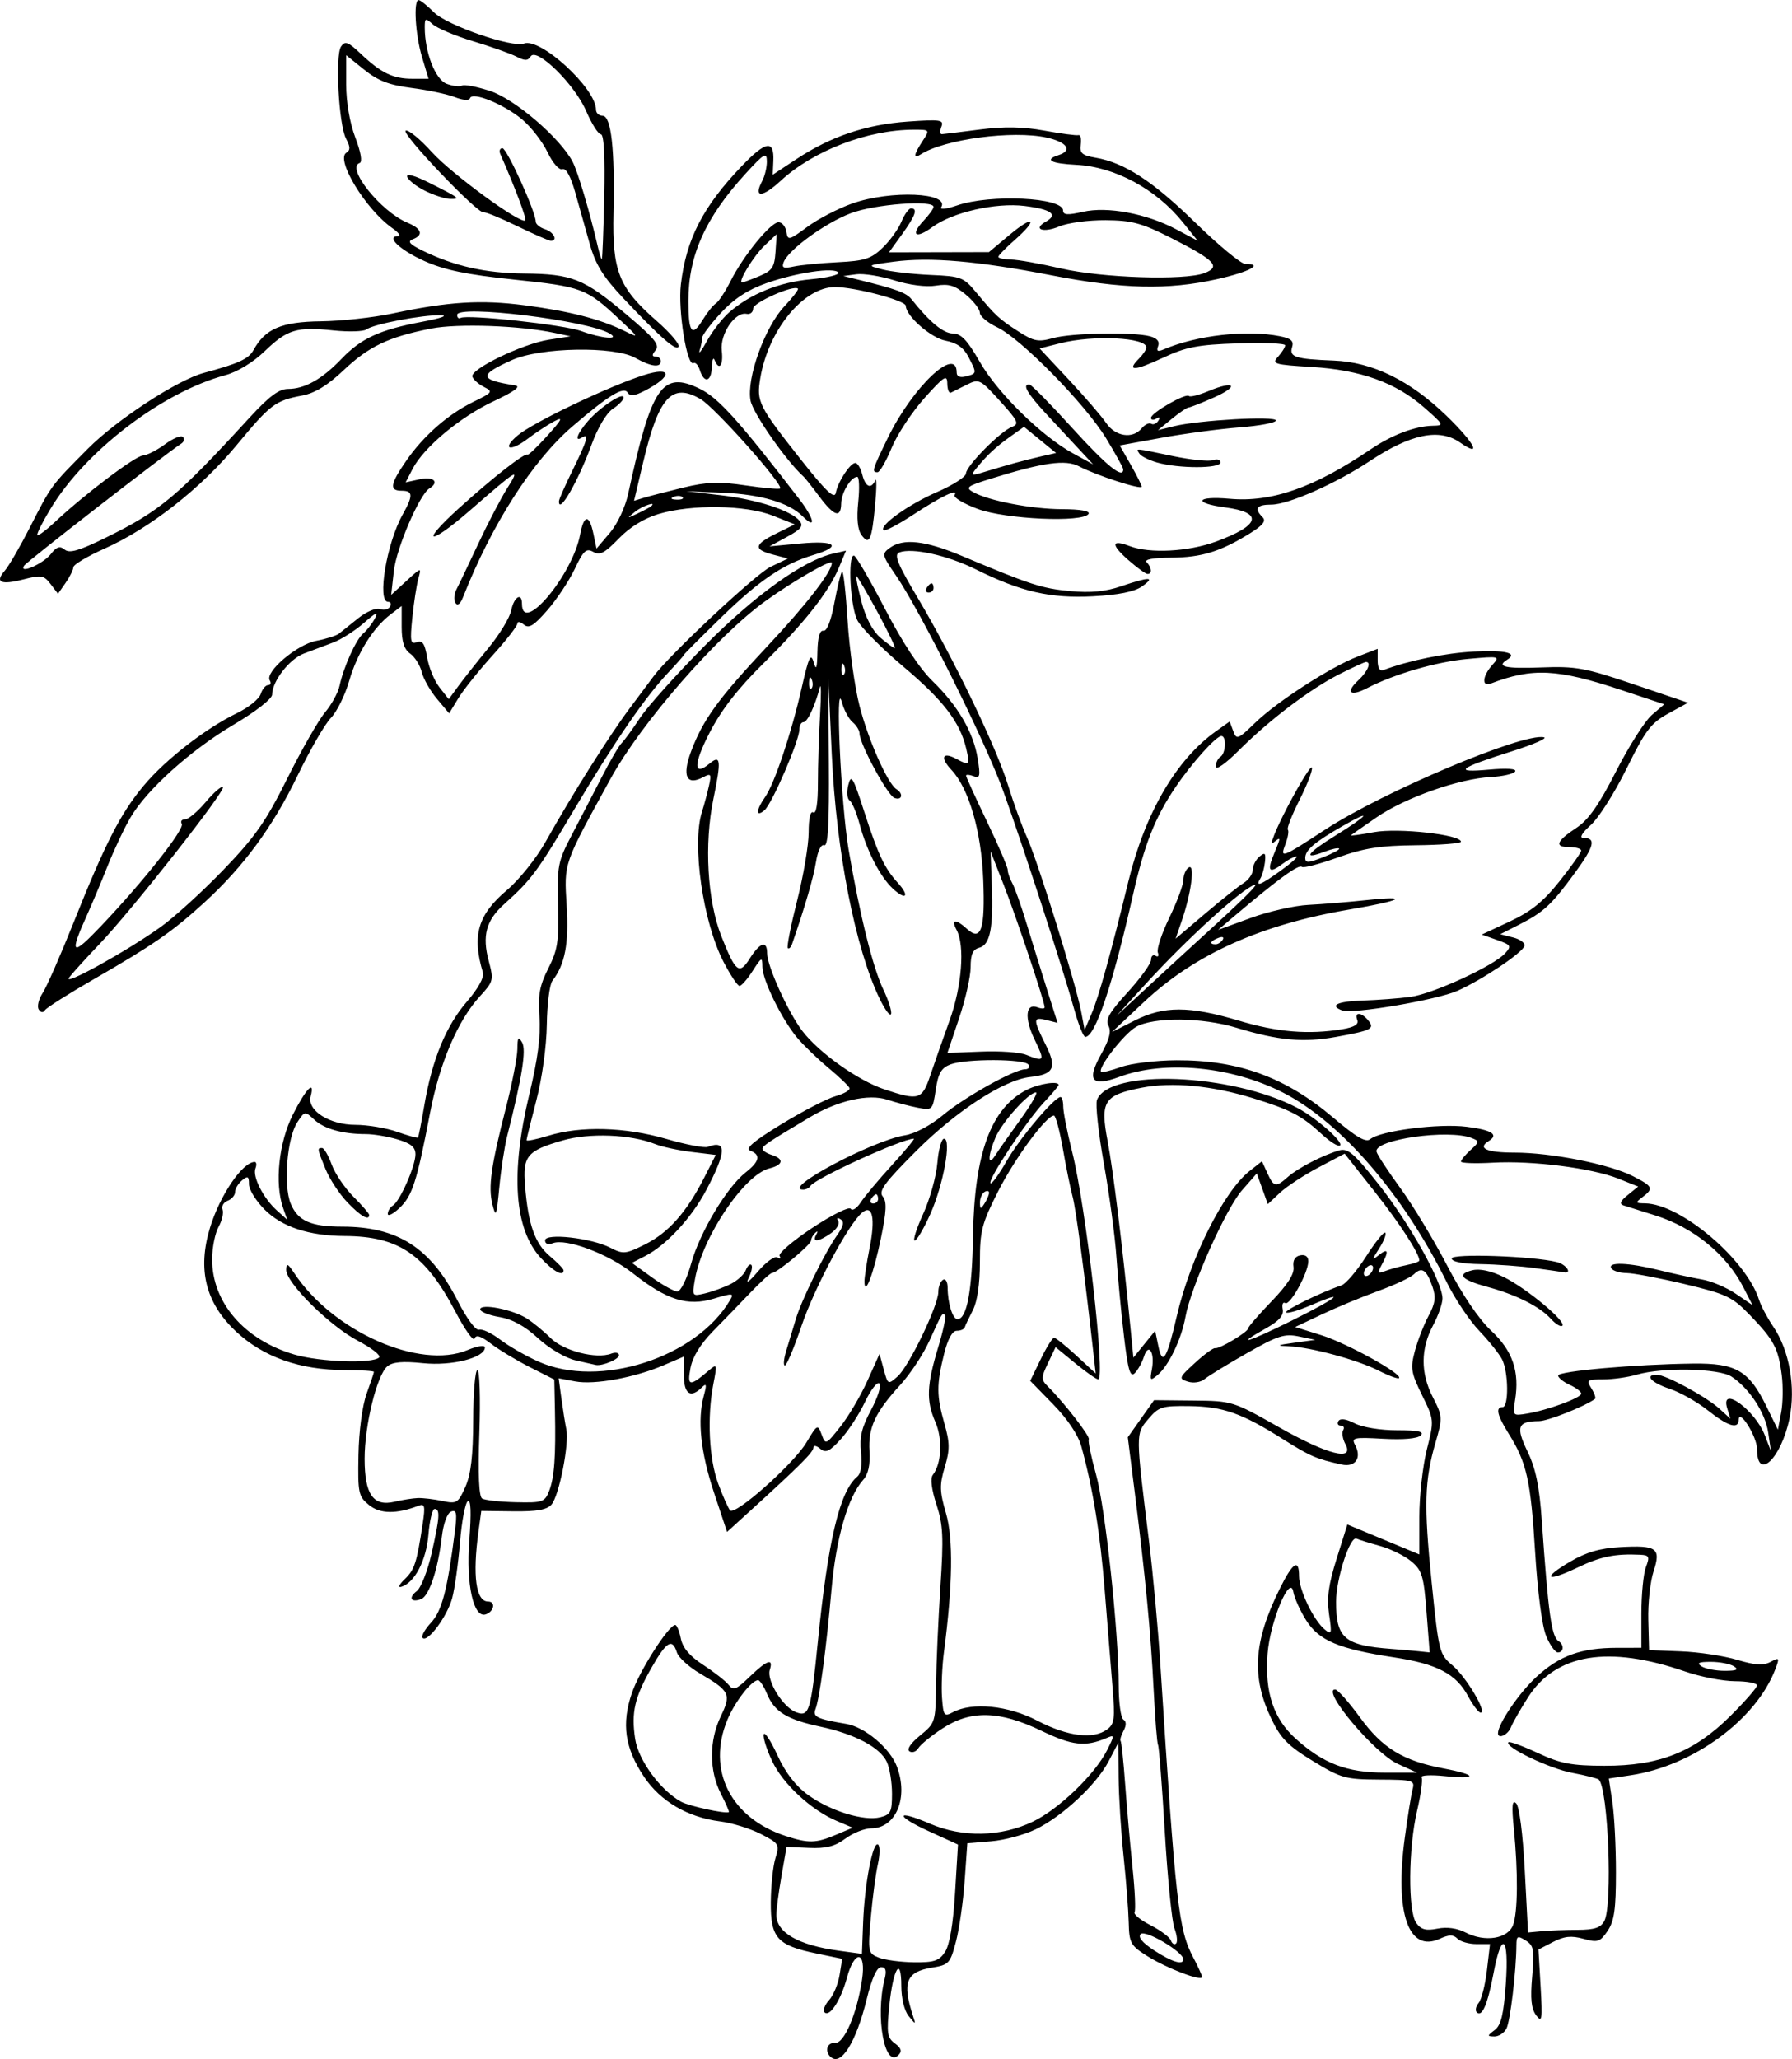 <?xml version="1.0" encoding="UTF-8"?>
<svg width="109.32mm" height="125.55mm" version="1.1" viewBox="0 0 387.37 444.85" xmlns="http://www.w3.org/2000/svg">
<g transform="translate(-156.47 -180.31)">
<path d="m335.96 624.65c-1.282-1.282-0.652-3.11 1.026-2.972 1.966 0.161 4.728-6.312 5.83-13.664 0.937-6.246-1.595-6.594-3.256-0.447-1.305 4.832-3.743 8.607-4.846 7.505-0.408-0.408 0.024-1.589 0.961-2.624 0.937-1.035 1.961-3.47 2.276-5.411l0.573-3.529-5.584-1.159c-8.501-1.765-9.906-3.347-9.851-11.091 0.025-3.542 0.479-7.828 1.008-9.524 0.919-2.948 0.779-3.179-3.171-5.206-2.273-1.167-6.214-2.385-8.757-2.708-7.049-0.893-12.932-4.338-16.482-9.648-4.152-6.213-4.907-11.428-2.619-18.103 1.641-4.79 7.848-14.539 9.35-14.688 0.344-0.034 0.892 1.272 1.218 2.903 0.41 2.051 1.912 3.822 4.875 5.749 2.355 1.532 4.813 3.46 5.462 4.285 1.016 1.292 1.648 1.05 4.548-1.749 3.76-3.628 5.183-4.118 4.351-1.497-0.736 2.319 2.848 8.097 5.678 9.154 2.835 1.059 3.197-0.108 4.707-15.177 2.2-21.953 4.734-32.574 8.521-35.717 0.806-0.669 1.1-2.586 0.81-5.282-0.351-3.256 0.151-5.361 2.176-9.13 1.447-2.694 2.26-5.271 1.805-5.726-0.455-0.455-1.857 1.345-3.118 3.999-1.26 2.654-3.625 6.286-5.256 8.072-2.429 2.66-3.23 3.026-4.433 2.028-0.827-0.686-1.468-0.783-1.468-0.222 0 0.965-2.938 3.904-13.58 13.584l-5.08 4.621-2.818-8.482c-2.902-8.732-3.635-15.728-2.2-20.975 0.662-2.421 0.575-2.759-0.45-1.75-2.446 2.406-3.871 1.407-3.871-2.715v-3.965l-4.34 1.86c-6.279 2.691-14.977 4.287-19.126 3.509l-3.595-0.674 0.594 4.367c0.326 2.402 0.807 5.411 1.067 6.687 0.643 3.15-1.565 14.314-3.208 16.224-0.975 1.133-3.171 1.522-8.253 1.46l-6.924-0.084-0.607 4.429c-1.321 9.634-0.562 15.15 2.083 15.15 1.693 0 1.288 2.174-0.517 2.776-2.646 0.882-4.271-6.43-3.551-15.976 0.456-6.041 0.348-8.899-0.321-8.486-0.555 0.343-1.316 4.35-1.692 8.905-0.376 4.555-1.132 9.962-1.681 12.016-1.057 3.956-5.32 9.704-6.399 8.627-0.352-0.351 0.461-1.827 1.807-3.28 2.376-2.564 3.561-7.1 5.18-19.823 0.491-3.858 0.337-4.64-0.824-4.194-0.841 0.323-1.666 2.563-2.008 5.453-0.837 7.068-2.738 12.789-4.47 13.454-2.203 0.845-2.825-0.296-0.945-1.732 0.893-0.682 2.323-4.305 3.177-8.052 1.778-7.798 1.91-9.688 0.677-9.688-0.482 0-1.083 2.494-1.336 5.542-0.461 5.563-2.968 10.393-5.849 11.271-0.811 0.247-0.496-0.47 0.722-1.643 2.137-2.059 2.598-3.487 3.899-12.07 0.563-3.718 0.427-4.309-0.875-3.809-4.814 1.847-8.348 1.802-10.733-0.137-2.294-1.865-2.441-2.562-2.287-10.823 0.096-5.146 0.826-10.656 1.75-13.206 0.872-2.407 1.586-4.544 1.586-4.75s-2.812-0.379-6.25-0.385c-9.768-0.017-17.686-2.823-23.585-8.359-6.542-6.139-8.347-13.357-5.598-22.391 2.129-6.996 6.995-14.167 9.652-14.224 0.395-8e-3 0.475 0.619 0.178 1.394-0.683 1.78 1.713 6.482 4.634 9.093l2.235 1.998-0.883-2.5c-1.881-5.326-0.953-14.195 2.118-20.25 2.853-5.624 4.795-7.598 3.824-3.886-0.795 3.041 4.089 6.136 9.684 6.136 2.607 0 6.666 0.68 9.021 1.511 2.355 0.831 4.38 1.393 4.501 1.25 0.121-0.143 0.745-3.333 1.387-7.087 1.677-9.808 4.679-17.087 9.204-22.314 2.365-2.732 3.75-5.224 3.453-6.211-2.424-8.057-1.121-12.528 5.211-17.881 2.593-2.192 6.329-6.861 8.303-10.376 5.748-10.237 13.761-22.95 18.21-28.891 2.265-3.025 4.588-6.135 5.16-6.911 3.442-4.665 22.117-22.136 25.271-23.642l3.771-1.8-3.25-0.852c-4.269-1.119-4.1-2.165 0.738-4.559l3.988-1.973-4.738-1.881c-5.821-2.311-17.595-2.483-24.678-0.361-3.183 0.954-6.261 2.85-8.655 5.333-2.996 3.107-4.06 3.66-5.496 2.856-1.51-0.845-2.116-0.289-3.975 3.647-1.206 2.554-3.871 6.572-5.92 8.928-2.975 3.42-4.008 4.051-5.12 3.128-0.766-0.636-1.393-0.728-1.393-0.204s-2.418 3.624-5.373 6.889c-2.955 3.265-6.271 7.415-7.369 9.22l-1.996 3.283-2.631-3.127c-1.447-1.72-2.929-4.33-3.292-5.8-0.364-1.47-1.489-3.261-2.5-3.98-1.317-0.936-1.838-2.579-1.838-5.797v-4.49l-2.354 1.776c-3.805 2.87-7.266 8.416-8.998 14.415-0.888 3.078-2.669 6.678-3.958 8s-4.515 6.903-7.171 12.403c-5.344 11.069-11.694 19.717-20.156 27.451-6.874 6.283-11.057 9.185-23.864 16.561-5.5 3.167-10.281 6.196-10.624 6.73-0.386 0.6-0.897 0.531-1.336-0.179-0.391-0.633-6e-3 -2.227 0.856-3.542 0.862-1.315 3.862-8.144 6.667-15.175 6.859-17.194 10.165-23.645 15.196-29.653 4.738-5.659 13.387-12.374 20.164-15.654 2.468-1.194 4.763-3.042 5.1-4.105s1.06-1.933 1.605-1.933c0.545 0 0.706-0.461 0.358-1.025-1.119-1.81 5.877-7.764 10.039-8.545 2.134-0.4 4.352-1.104 4.929-1.564s2.466-1.97 4.2-3.357c1.734-1.387 3.825-2.263 4.649-1.947 0.823 0.316 1.794 0.094 2.157-0.494 0.363-0.587 0.184-1.068-0.399-1.068-2.412 0-0.319-12.627 3.112-18.78 2.337-4.192 2.304-5.22-0.171-5.22-2.722 0-2.518-1.386 0.941-6.415 3.752-5.453 9.103-10.147 14.628-12.831 4.086-1.985 4.219-2.176 2.218-3.183-1.171-0.589-2.299-1.587-2.507-2.219-0.527-1.601 10.847-7.093 16.523-7.979l4.697-0.733-3.411-0.727c-7.527-1.604-20.969-2.082-26.716-0.95-9.193 1.811-13.478 3.846-18.902 8.975-3.484 3.295-6.243 4.983-8.982 5.497-5.835 1.095-6.857 1.869-14.231 10.782-7.699 9.306-18.705 17.915-28.485 22.282-3.696 1.65-6.731 3.462-6.746 4.027-0.015 0.565-0.768 2.086-1.675 3.38l-1.648 2.352-1.602-2.097c-1.452-1.901-2.005-1.994-5.888-0.999-4.899 1.255-6.217 0.626-3.996-1.907 0.847-0.966 3.264-5.131 5.373-9.256 4.756-9.305 4.508-8.966 12.563-17.075 6.228-6.269 19.361-14.852 25.068-16.384 7.506-2.014 9.697-3.018 10.738-4.918 2.524-4.609 6.049-6.117 14.54-6.22 4.4-0.053 11.375-0.813 15.5-1.689 12.136-2.577 19.16-3.013 28.607-1.773 9.69 1.271 16.267 2.961 21.515 5.528 3.295 1.612 3.268 1.55-1.09-2.528-7.136-6.676-8.014-7.008-22.651-8.542-10.388-1.089-15.121-2.067-19.485-4.026-5.318-2.387-8.454-5.373-5.642-5.373 0.655 0 0.082-0.777-1.275-1.727-5.72-4.006-12.325-14.823-9.949-16.291 0.898-0.555 0.887-1.268-0.047-3.014-1.592-2.974-2.408-18.011-1.083-19.956 0.854-1.254 1.533-0.997 4.307 1.63 4.341 4.111 6.933 5.358 11.13 5.358h3.468l-1.402-4.659c-1.454-4.83-1.901-12.341-0.735-12.341 0.367 0 1.864 1.197 3.328 2.661 2.788 2.788 16.934 7.688 19.43 6.73 3.551-1.363 15.576 9.666 15.576 14.285 0 0.728 0.643 1.324 1.428 1.324 1.861 0 2.668 7.209 2.351 21-0.288 12.556 1.151 16.16 9.303 23.291 2.833 2.479 4.987 4.971 4.785 5.538-0.418 1.175-3.888-1.848-11.984-10.44-4.343-4.609-5.983-7.258-7.23-11.681-0.887-3.146-2.305-8.175-3.15-11.176-0.978-3.473-1.985-5.29-2.77-4.998-0.701 0.261-2.085-1.323-3.209-3.671-1.087-2.271-3.563-5.462-5.502-7.09-3.889-3.265-10.76-6.061-11.254-4.58-0.181 0.544-1.549 0.447-3.289-0.232-1.639-0.64-5.838-1.53-9.333-1.978-4.875-0.625-7.261-1.544-10.25-3.946l-3.896-3.131 5e-4 6.297c3.1e-4 3.841 0.768 8.316 1.968 11.474 1.215 3.196 1.573 5.309 0.937 5.521-3.021 1.007 4.607 10.529 10.336 12.902 3.107 1.287 3.544 2.661 1.139 3.584-1.218 0.467-0.66 1.088 2.25 2.504 6.788 3.303 13.511 4.81 21.801 4.888 10.411 0.098 12.935 1.103 22.066 8.786 6.075 5.112 7.335 6.635 6.41 7.75-0.837 1.009-0.845 1.387-0.029 1.387 0.617 0 1.122 0.45 1.122 1 0 1.477-2.108 1.208-5.5-0.701-4.572-2.573-20.468-2.298-26.64 0.461-7.273 3.252-7.156 4.252 0.64 5.476 1.372 0.216-0.097 1.3-4.68 3.454-7.213 3.39-15.069 9.956-17.472 14.604l-1.499 2.898 3.075-0.675c2.983-0.655 4.289 0.615 2.053 1.997-2.144 1.325-7.117 12.879-7.67 17.821l-0.578 5.165 3.278-3c3.269-2.992 3.276-2.993 2.588-0.5-0.379 1.375-0.963 5.162-1.297 8.416-0.526 5.123-0.396 5.835 0.969 5.311 1.214-0.466 1.728 0.293 2.237 3.304 0.363 2.15 1.562 5.056 2.665 6.457l2.004 2.548 2.163-2.946c1.19-1.62 4.101-5.302 6.47-8.181s4.563-6.512 4.875-8.073c0.584-2.92 2.317-3.965 2.317-1.397 0 6.802 10.929-6.215 12.572-14.974 0.816-4.35 1.974-4.438 2.86-0.217l0.682 3.25 2.874-3.38c1.651-1.942 3.346-5.558 3.983-8.5 5.026-23.207 7.328-26.589 15.429-22.668 4.041 1.956 8.361 6.741 21.532 23.844 3.28 4.26 3.766 6.759 0.721 3.715-2.916-2.916-9.051-4.729-17.136-5.066l-8.018-0.334 7.363 0.851c7.914 0.915 15.272 3.29 17.13 5.529 0.922 1.111 0.392 1.799-2.671 3.462l-3.822 2.075 6.75-0.631c7.563-0.707 9.052 0.596 2.817 2.464-6.577 1.97-11.709 5.443-20.075 13.585-4.395 4.277-7.992 7.889-7.992 8.025 0 0.137-1.507 1.846-3.348 3.798-5.082 5.389-11.636 14.928-20.467 29.788-7.972 13.415-9.094 14.929-15.039 20.28-3.906 3.515-4.792 6.802-3.319 12.309 1.09 4.076 1.006 4.41-1.89 7.559-4.804 5.223-8.742 14.436-10.826 25.331-2.822 14.75-3.819 17.839-6.601 20.453-1.381 1.298-2.511 1.857-2.511 1.244s0.497-1.422 1.104-1.798c1.518-0.938 4.847-8.47 4.874-11.027 0.017-1.569-0.943-2.381-3.844-3.25-2.126-0.637-5.22-1.158-6.875-1.158-5.009 0-9.01-1.119-11.16-3.122-2.01-1.873-2.062-1.865-3.661 0.575-2.227 3.399-3.053 13.648-1.418 17.596 1.533 3.7 4.337 4.951 11.102 4.951 12.057 0 19.134 4.55 25.018 16.087 1.921 3.767 3.882 6.411 4.58 6.176 0.671-0.226 2.721 0.734 4.555 2.133 1.834 1.399 5.56 3.54 8.28 4.757 13.176 5.899 34.15-0.833 41.441-13.3 0.881-1.506 0.581-1.531-3.522-0.296-5.696 1.714-10.169 0.311-17.512-5.494-5.298-4.188-14.405-7.599-17.31-6.484-0.99 0.38-1.652 0.136-1.652-0.611 0-1.655 10.033-0.521 14.13 1.598 2.754 1.424 3.27 1.373 7.507-0.743 5.04-2.517 8.977-6.961 12.756-14.399l2.503-4.925-5.198-0.633c-2.859-0.348-6.393-1.109-7.855-1.69-5.372-2.137-14.283-2.482-20.138-0.78-7.631 2.219-8.559 3.351-8.032 9.804 0.681 8.347 2.13 12.456 5.346 15.161 1.64 1.38 2.981 2.763 2.981 3.073 0 1.443-2.167 0.277-4.878-2.623-5.79-6.195-6.65-18.31-2.518-35.457 1.823-7.566 2.477-12.563 2.18-16.667-0.342-4.726 0.03-6.758 1.92-10.491 2.02-3.989 2.31-5.878 2.103-13.663-0.225-8.426-0.029-9.438 2.903-15.034 1.729-3.3 4.639-8.916 6.467-12.481 1.828-3.565 3.797-6.94 4.376-7.5 0.579-0.56 2.379-3.023 4-5.473 1.621-2.45 7.915-9.46 13.985-15.579 10.845-10.931 21.259-18.395 27.736-19.881l2.774-0.636-1.518 3.633c-2.229 5.336-7.415 11.912-16.381 20.772-5.537 5.471-9.06 10.016-11.613 14.978-3.498 6.8-3.489 9.533 0.023 6.619 2.415-2.004 2.555-0.71 0.826 7.641-2.015 9.733-1.311 21.979 1.703 29.626 3.099 7.862 3.875 8.469 6.177 4.832 2.216-3.501 3.736-3.94 3.736-1.081 0 2.729 4.539 12.736 7.595 16.741 3.614 4.738 12.086 10.749 17.834 12.654 7.397 2.451 8.064 2.241 9.865-3.117 0.878-2.612 2.737-7.9 4.131-11.75 2.663-7.356 3.357-16.172 1.541-19.566-1.28-2.392-0.242-2.495 2.268-0.224 3.03 2.742 3.91 0.03 3.478-10.71-0.419-10.426-3.095-19.652-6.864-23.664-2.515-2.677-1.964-4.005 1.002-2.417 2.901 1.552 3.022 1.432 2.187-2.169-1.329-5.729-4.971-10.481-13.606-17.752-4.637-3.905-9.105-8.404-9.93-9.999-1.525-2.95-2.118-14.006-0.75-13.99 0.412 5e-3 3.418 5.152 6.679 11.438 3.789 7.304 7.515 12.966 10.323 15.688 5.5 5.33 8.849 11.08 9.766 16.766 0.613 3.804 0.49 4.316-0.904 3.781-0.887-0.341-1.613-0.392-1.613-0.115 0 0.277 2.025 4.723 4.5 9.88 2.475 5.157 4.5 9.872 4.5 10.478s0.437 1.884 0.972 2.839 1.929 4.886 3.1 8.736 3.158 10.258 4.417 14.241l2.289 7.241-2.389-0.6c-2.936-0.737-2.956-0.237-0.204 5.273 2.512 5.03 1.842 6.449-3.316 7.013-5.695 0.623-15.971 7.295-24.714 16.045-6.78 6.786-8.124 8.618-7.167 9.771 0.91 1.096 0.819 3.156-0.399 9.045-1.587 7.676-3.495 12.707-3.558 9.386-0.017-0.871 0.477-4.109 1.097-7.197 1.308-6.515 0.667-9.624-1.599-7.744-2.935 2.436-10.264 16.123-13.09 24.448-1.601 4.717-3.224 8.576-3.605 8.576s-0.241-1.462 0.313-3.25 1.473-4.825 2.044-6.75c1.227-4.136 6.272-14.38 8.955-18.18 1.37-1.941 1.568-2.88 0.719-3.405-0.707-0.437-0.906-0.293-0.501 0.361 0.369 0.597-0.336 1.792-1.568 2.655-2.693 1.886-4.181 2.035-3.193 0.318 0.418-0.726 0.338-0.901-0.191-0.417-0.501 0.458-0.91 1.206-0.91 1.661 0 0.887-7.349 7.006-8.414 7.006-0.352 0-2.427 1.872-4.612 4.16-2.185 2.288-5.859 6.08-8.164 8.427-2.735 2.784-4.433 5.559-4.888 7.985-0.744 3.968-0.17 4.045 3.951 0.527 1.804-1.539 1.84-1.433 1 2.902-1.386 7.153-0.946 16.198 1.049 21.556 1.013 2.719 2.167 5.307 2.565 5.75 1.092 1.215 13.722-10.007 16.494-14.656 2.351-3.942 2.455-3.997 3.291-1.736 0.848 2.293 0.92 2.263 4.064-1.706 1.76-2.223 4.382-6.666 5.827-9.874l2.626-5.833 0.911 3.355c0.901 3.317 0.934 3.334 3.009 1.5 2.455-2.17 8.79-15.309 8.79-18.23 0-1.104 0.45-2.285 1-2.625 0.555-0.343 1.006 0.409 1.014 1.691 0.02 3.393 1.088 6.809 2.128 6.809 2.026 0 3.173-6.158 3.357-18.028 0.274-17.705 3.862-27.521 11.504-31.473 2.648-1.369 6.998-2.056 6.998-1.105 0 0.217-1.423 1.904-3.162 3.75-3.764 3.995-12.23 16.798-11.554 17.473 0.261 0.261 1.836-1.909 3.5-4.822 2.8-4.9 10.304-13.796 11.638-13.796 0.318 0 0.578 0.938 0.578 2.083 0 1.146 0.868 5.533 1.929 9.75 2.992 11.888 7.263 49.167 5.633 49.167-0.399 0-2.635-1.565-4.969-3.478l-4.244-3.478-1.641 3.44c-1.521 3.19-1.521 3.56 4e-3 5.084 3.558 3.558 9.171 10.81 8.814 11.388-0.208 0.336 0.496 3.745 1.563 7.577 2.019 7.248 4.899 34.048 4.906 45.657 2e-3 3.68 0.455 6.97 1.007 7.311 0.654 0.405 0.667 1.248 0.035 2.428-0.532 0.994-0.817 1.98-0.633 2.189 0.184 0.21 0.628 4.431 0.986 9.382s1.072 13.013 1.586 17.917c0.514 4.904 0.714 9.275 0.444 9.712-0.27 0.437 1.283 1.7 3.452 2.806 2.169 1.106 4.148 2.586 4.398 3.288 0.25 0.702 0.755 1.002 1.12 0.665 0.366-0.336 0.211-1.804-0.343-3.262-0.554-1.458-1.494-10.832-2.087-20.83s-1.252-18.459-1.464-18.801-0.642-5.768-0.958-12.058c-0.613-12.209-1.787-24.428-4.127-42.927l-1.453-11.49 5.675-8.02 8.488 0.083c8.415 0.082 8.574 0.131 18.497 5.75 10.532 5.963 16.409 7.455 14.371 3.647-0.595-1.111-0.809-2.461-0.476-3 0.333-0.539 0.102-0.979-0.513-0.979s-0.841-0.448-0.502-0.996c0.388-0.628 1.684-0.444 3.509 0.5 1.663 0.86 5.551 1.496 9.143 1.496 4.605 0 5.955 0.294 5.132 1.117-0.693 0.693-3.775 0.967-8.116 0.722-6.351-0.359-6.914-0.237-6.086 1.31 1.517 2.834 0.078 4.917-2.934 4.25-5.478-1.213-6.799-1.786-12.715-5.52-8.818-5.566-12.901-7.005-20.15-7.102-5.951-0.08-6.651 0.142-8.905 2.818-2.737 3.25-2.74 2.886 0.17 26.404 0.85 6.875 1.95 18.8 2.442 26.5 3.345 52.253 3.926 57.405 7.159 63.485 1.019 1.917 1.853 3.777 1.853 4.133 0 1.04-7.71-1.91-11.894-4.551-3.55-2.241-3.85-2.79-3.953-7.246-0.061-2.651-0.563-9.096-1.115-14.321-0.552-5.225-1.031-12.875-1.065-17l-0.061-7.5-2.088 4c-2.636 5.048-9.986 11.906-15.769 14.711-2.445 1.186-6.772 2.35-9.616 2.586l-5.17 0.429-0.577 8.137c-0.317 4.476-1.165 10.381-1.884 13.123-1.233 4.701-1.526 5.021-5.161 5.609-5.598 0.907-6.494 3.163-4.134 10.405 0.643 1.972 0.63 1.973-0.93 0.059-0.921-1.131-1.582-3.824-1.582-6.45 0-6.705-1.768-3.852-2.59 4.177-0.611 5.974-0.468 6.953 1.198 8.183 1.372 1.013 1.592 1.701 0.799 2.506-2.996 3.044-5.072-8.206-3.022-16.375 0.472-1.88 0.262-2.6-0.759-2.6-0.914 0-2.003 2.413-3.091 6.854-2.321 9.471-5.63 14.719-7.869 12.48zm24.809-22.656c0.979-1.494 1.747-6.04 2.153-12.75l0.631-10.428-6.213-2.834c-7.47-3.407-7.337-4.897 0.15-1.677 7.042 3.029 15.308 2.87 22.225-0.428 5.605-2.673 13.421-10.19 16.071-15.457 1.644-3.267 1.639-3.366-0.142-2.609-4.578 1.947-7.377 1.635-14.035-1.562-9.106-4.374-15.308-4.517-21.443-0.496-2.405 1.576-4.738 3.482-5.184 4.235s-1.302 1.066-1.901 0.696c-0.666-0.412 0.216-1.739 2.271-3.416 3.307-2.699 3.362-2.876 3.464-11.098 0.057-4.595 0.479-14.048 0.938-21.006 0.709-10.753 0.58-13.43-0.862-17.838-1.054-3.223-1.353-5.627-0.788-6.348 1.911-2.444 2.167-7.78 0.552-11.474-2-4.573-1.872-7.902 0.622-16.136 1.074-3.547 1.742-6.659 1.485-6.917-0.603-0.603-0.623-0.572-3.408 5.571-1.298 2.864-4.127 7.138-6.286 9.5-5.438 5.948-6.959 9.23-6.646 14.332 0.18 2.925-0.266 4.959-1.351 6.164-3.3 3.664-5.879 12.584-6.858 23.72-1.105 12.572-2.57 23.503-3.461 25.824-0.64 1.668 0.301 2.118 6.666 3.188 3.998 0.672 9.416 5.228 10.92 9.181 2.573 6.768-0.187 13.384-5.585 13.384-1.397 0-3.889 0.997-5.538 2.216-2.268 1.677-4.179 2.164-7.858 2.004l-4.861-0.211-1.102 6.328c-0.606 3.48-1.102 7.234-1.102 8.341 0 3.837 4.738 6.561 13.5 7.758l5 0.683 0.257-6.809c0.312-8.249 2.083-17.526 3.212-16.828 0.452 0.279 0.441 2.198-0.026 4.263-0.466 2.065-1.152 7.236-1.524 11.49-0.655 7.499-0.603 7.764 1.702 8.687 1.308 0.523 4.73 0.98 7.605 1.015 4.404 0.053 5.467-0.302 6.749-2.259zm51.486 1.572c-0.082-1.616-8.211-6.401-9.198-5.414-0.655 0.655 0.32 1.849 2.872 3.519 3.88 2.538 6.396 3.292 6.326 1.895zm-75.18-26.819 3.718-1.569-3.431-1.458c-5.586-2.375-11.66-8.002-13.992-12.962-1.198-2.549-2.01-5.142-1.804-5.761s1.54 1.418 2.964 4.528c1.732 3.783 3.925 6.622 6.628 8.58 4.784 3.465 12.04 5.704 15.594 4.812 2.243-0.563 2.541-1.157 2.541-5.072 0-2.439-0.496-5.523-1.103-6.855-1.431-3.141-6.89-6.045-14.367-7.641-7.243-1.546-9.944-3.202-11.551-7.082-0.672-1.623-1.539-2.951-1.927-2.951-1.402 0-4.994 4.615-6.62 8.506-4.54 10.867 0.645 21.239 12.567 25.139 4.912 1.607 6.544 1.575 10.782-0.214zm-24.797-8.96c-2.532-4.966-2.531-11.437 3e-3 -16.681 2.304-4.769 1.972-5.451-4.506-9.247-2.392-1.402-4.634-3.447-4.982-4.545-0.995-3.134-2.228-2.4-5.452 3.245-3.695 6.47-4.437 9.671-3.573 15.428 0.689 4.594 5.476 11.132 9.941 13.578 1.741 0.953 9.542 2.646 10.321 2.239 0.129-0.068-0.658-1.875-1.75-4.016zm83.48-13.821c1.632-1.193 1.771-2.272 1.194-9.25-0.359-4.345-1.118-13.749-1.686-20.899-0.976-12.286-2.545-21.934-5.043-31-0.689-2.502-2.966-5.908-6.079-9.095l-4.976-5.095 2.262-4.655c1.244-2.56 2.547-4.655 2.896-4.655s2.516 1.738 4.817 3.861l4.182 3.861-0.573-5.111c-1.893-16.887-3.712-30.503-4.422-33.111-0.45-1.65-1.389-6.263-2.088-10.25-0.699-3.987-1.573-7.25-1.942-7.25-1.653 0-8.437 9.193-12.047 16.323-3.563 7.039-3.96 8.573-3.96 15.3 0 4.734-0.558 8.555-1.52 10.416-0.836 1.617-1.624 3.282-1.75 3.7-0.126 0.418-0.905 0.76-1.73 0.76-0.968 0-1.942 1.775-2.744 5-1.648 6.626-1.639 9.045 0.057 15 1.203 4.223 1.217 5.694 0.089 9.463-1.151 3.849-1.115 5.22 0.265 9.965 1.608 5.532 1.46 15.496-0.448 30.072-0.396 3.025-0.581 7.414-0.412 9.754 0.284 3.927 0.463 4.171 2.331 3.171 4.209-2.253 11.989-1.468 18.361 1.852 6.436 3.353 11.989 4.048 14.965 1.872zm-148.97-50.003c1.1-0.04 3.488 0.241 5.307 0.626 3.103 0.657 3.409 0.47 4.97-3.037 1.208-2.713 1.671-6.68 1.693-14.486 0.017-5.912 0.426-10.75 0.911-10.75 0.487 0 0.675 6.059 0.421 13.547-0.303 8.924-0.099 13.77 0.598 14.2 0.582 0.359 3.854 0.718 7.273 0.797 5.823 0.134 6.279-0.021 7.221-2.45 1.127-2.908 1.453-7.429 1.247-17.327l-0.14-6.733-5.25-2.659c-2.888-1.462-6.668-3.74-8.402-5.061-2.235-1.703-3.275-2.032-3.576-1.131-0.233 0.699-2.093-1.905-4.133-5.788-6.522-12.412-12.23-16.314-23.946-16.372-7.715-0.038-13.571-1.968-17.307-5.705-1.862-1.862-3.386-4.326-3.386-5.475 0-1.744-0.248-1.883-1.5-0.844-0.825 0.685-1.5 1.817-1.5 2.515 0 0.699-0.722 1.548-1.604 1.886-0.882 0.338-1.381 1.197-1.108 1.907 0.273 0.711-0.115 2.394-0.861 3.742s-1.373 4.445-1.392 6.884c-0.075 9.398 6.936 17.541 17.834 20.714 5.542 1.613 16.89 1.992 18.272 0.61 0.431-0.431-1.649-2.057-4.622-3.613-6.073-3.18-15.548-12.573-15.468-15.335 0.043-1.487 0.347-1.364 1.704 0.69 8.349 12.639 27.144 20.993 37.497 16.668 2.121-0.886 3.747-1.132 3.747-0.566 0 2.231-7.14 4.042-13.376 3.393-4.4-0.458-6.57-0.265-7.709 0.684-2.254 1.878-4.915 12.695-4.915 19.977 0 7.698 1.871 10.38 6.477 9.284 1.663-0.396 3.923-0.752 5.023-0.793zm67.629-46.25c1.446-0.727 2.919-2.079 3.273-3.003 0.355-0.924 0.896-1.429 1.202-1.123 0.307 0.307 0.024 1.609-0.627 2.893-0.673 1.328 0.189 0.713 1.999-1.424 1.751-2.068 3.667-3.461 4.258-3.095s0.801 0.223 0.468-0.316c-0.333-0.539 2.856-3.272 7.087-6.073 4.256-2.818 7.963-4.656 8.297-4.115 0.333 0.538 1.302-0.085 2.154-1.386 0.852-1.3 3.892-4.927 6.754-8.06 2.863-3.133 4.992-5.696 4.731-5.696-2.571 0-21.342 8.569-22.352 10.205-0.27 0.437-0.97 0.795-1.555 0.795-4.941 0 14.92-10.603 21.98-11.735 2.179-0.349 5.553-2.138 8.202-4.349 4.678-3.905 15.457-9.916 17.781-9.916 0.735 0 1.058-0.45 0.719-1-0.785-1.271-13.556-1.309-16.866-0.051-1.974 0.751-2.637 1.89-3.172 5.454-0.662 4.413-0.74 4.492-3.819 3.909-1.729-0.328-4.718-1.111-6.643-1.74-4.082-1.334-10.703 0.169-16.813 3.817-9.104 5.436-10.175 6.151-10.181 6.794-3e-3 0.375 0.894 0.968 1.994 1.317 2.734 0.868 2.511 2.155-0.505 2.912-5.433 1.364-14.486 14.819-16.072 23.887-0.66 3.777-0.648 3.795 2.206 3.11 1.579-0.379 4.053-1.285 5.499-2.012zm-8.525-4.483c1.894-6.751 7.691-16.427 11.756-19.625 3.032-2.385 3.337-3.807 1.007-4.701-1.177-0.452 0.705-2.052 6.75-5.74 4.611-2.812 9.873-5.532 11.695-6.045 1.822-0.512 3.172-1.303 3-1.756-0.172-0.454-2.221-2.412-4.555-4.351s-5.358-4.851-6.721-6.471c-3.358-3.991-7.532-12.485-7.553-15.37-0.016-2.192-0.161-2.129-2.098 0.895-1.145 1.788-2.423 3.25-2.841 3.25-0.418 0-1.973-2.339-3.456-5.198-4.459-8.594-6.882-25.411-4.67-32.403 0.505-1.595 1.194-4.16 1.532-5.702 0.545-2.486 0.407-2.691-1.221-1.82-3.632 1.944-4.657-0.175-2.67-5.515 2.555-6.863 5.87-11.43 16.597-22.863 8.389-8.941 13.844-15.998 13.844-17.91 0-0.88-8.2 3.826-14.305 8.211-10.448 7.503-26.868 26.314-33.504 38.382-10.296 18.725-10.078 18.096-9.519 27.458 0.495 8.282-0.345 12.705-3.089 16.263-0.595 0.772-1.135 5.047-1.199 9.5-0.067 4.672-1.019 11.55-2.25 16.263-1.173 4.492-2.133 8.385-2.133 8.652 0 0.267 2.138-0.172 4.75-0.976 6.953-2.139 16.599-1.873 25.463 0.703 4.206 1.222 8.241 1.994 8.967 1.716 4.137-1.587 4.04 1.091-0.337 9.349-3.203 6.044-8.614 11.882-13.204 14.244l-2.861 1.473 4.261 3.086c2.343 1.698 4.845 3.086 5.559 3.086 0.735 0 2.039-2.64 3.006-6.086zm64.38-15.223c8e-3 -0.445-0.435-0.531-0.985-0.191s-0.993 1.379-0.985 2.309c0.013 1.457 0.149 1.484 0.985 0.191 0.533-0.825 0.976-1.864 0.985-2.309zm-23.985 1.309c0-0.55-0.198-1-0.441-1s-0.719 0.45-1.059 1-0.141 1 0.441 1 1.059-0.45 1.059-1zm30.748-17.13c2.336-3.228 3.852-5.87 3.369-5.87-1.558 0-7.313 6.401-8.736 9.718-1.687 3.931-1.735 6.527-0.072 3.902 0.655-1.034 3.103-4.522 5.439-7.75zm3.091-17.263c-2.265-4.662-1.969-7.977 0.623-6.982 0.846 0.325 1.538 0.322 1.538-5e-3 0-1.213-6.069-19.361-8.831-26.409l-2.857-7.29 0.27 7.29c0.346 9.323-0.379 12.924-2.724 13.537-1.39 0.363-1.858 1.421-1.858 4.194 0 2.039-1.125 7.016-2.5 11.059s-2.501 7.384-2.502 7.425c-1e-3 0.041 3.261-0.067 7.25-0.241 3.989-0.174 8.377 0.135 9.752 0.687 3.973 1.593 4.094 1.377 1.839-3.265zm-189-24.29c2.935-2.085 9.055-7.647 13.599-12.362 6.882-7.139 9.197-10.447 13.855-19.799 3.076-6.175 6.744-12.596 8.151-14.268 1.407-1.673 2.816-4.244 3.131-5.714 0.875-4.089 3.574-10.049 5.136-11.346 0.77-0.639 1.901-2.099 2.514-3.244 0.842-1.574 0.265-1.338-2.359 0.965-1.91 1.676-4.91 3.589-6.668 4.25-1.758 0.661-4.599 1.729-6.314 2.373-3.141 1.179-6.871 5.999-6.878 8.889-2e-3 0.889-3.548 3.659-8.254 6.446-9.363 5.547-18.811 14.039-22.367 20.105-1.325 2.261-3.556 6.986-4.956 10.5-1.4 3.514-3.361 8.189-4.356 10.389-4.001 8.843-3.456 9.296 3.004 2.5 9.149-9.624 18.083-20.936 17.403-22.036-0.328-0.53-7e-3 -0.964 0.713-0.964 0.72 3e-5 2.73-1.688 4.466-3.75 1.736-2.062 3.405-3.506 3.708-3.208 0.7 0.687-19.73 26.65-26.721 33.958-2.894 3.025-5.833 6.264-6.532 7.198-1.522 2.033 12.195-5.534 19.724-10.882zm154.96-68.235c-2.361-4.356-4.401-7.81-4.534-7.677-0.133 0.133 0.389 2.674 1.159 5.645 0.882 3.399 2.382 6.247 4.045 7.677 1.454 1.251 2.864 2.274 3.132 2.274 0.269 0-1.443-3.564-3.803-7.919zm-178.64-12.388c1.268-1.604 1.971-1.832 3.004-0.975 1.03 0.855 3.119 0.25 8.844-2.558 11.741-5.76 15.382-8.797 31.154-25.991 4.195-4.573 6.341-6.168 8.3-6.168 3.596 0 7.366-2.121 11.543-6.493 4.238-4.436 8.282-6.288 17.5-8.015 4.025-0.754 5.689-1.35 3.917-1.402-3.875-0.113-14.551 1.925-16.019 3.059-0.606 0.468-3.826 0.567-7.154 0.219-7.95-0.831-9.95-0.223-14.888 4.522-2.491 2.394-5.864 4.44-8.479 5.144-13.602 3.663-30.222 16.352-37.755 28.826-1.78 2.947-3.069 5.526-2.865 5.73 0.204 0.204 1.923-1.083 3.821-2.859 6.354-5.948 17.312-14.229 18.972-14.336 0.904-0.058 3.057-1.151 4.785-2.429 1.728-1.278 3.472-1.993 3.875-1.59 0.403 0.403 0.255 1.046-0.33 1.429-3.558 2.328-33.487 25.561-34.002 26.395-1.188 1.922 4.087-0.366 5.779-2.507zm129.76-10.328c1.372-1.201-1.883-0.086-3.475 1.191-1.83 1.466-1.798 1.487 0.559 0.365 1.375-0.655 2.688-1.355 2.917-1.555zm6.937-4.035c5.127-1.243 7.728-1.337 13.466-0.485 3.912 0.581 7.287 0.881 7.499 0.669 0.788-0.788-14.031-17.441-17.166-19.29-6.223-3.671-9.089-0.529-12.445 13.643l-1.967 8.304 2.129-0.65c1.171-0.357 4.988-1.343 8.483-2.19zm-0.125 2.066c-0.332-0.332-1.195-0.368-1.917-0.079-0.798 0.319-0.561 0.556 0.604 0.604 1.054 0.043 1.645-0.193 1.312-0.525zm-15.796-35.373c-4.856-2.841-32.933-6.265-32.933-4.016 0 0.611 0.338 0.911 0.75 0.666 1.368-0.813 22.385 1.478 26.1 2.844 4.389 1.615 8.573 1.962 6.083 0.506zm-1.136-29.525c0.191-8.693-0.066-13.498-0.722-13.498-0.56 0-1.994-2.267-3.186-5.038-2.47-5.742-10.722-13.85-11.997-11.787-0.596 0.964-1.267 0.972-3.077 0.037-1.273-0.658-5.465-2.144-9.315-3.304-3.85-1.159-7.787-2.808-8.75-3.663-1.608-1.429-1.75-1.375-1.75 0.657 0 5.377 2.278 11.253 4.722 12.182 1.345 0.511 2.84 0.686 3.321 0.389 0.481-0.297 3.218 0.225 6.081 1.162 5.305 1.735 15.041 10.062 17.802 15.225 1.126 2.106 3.712 10.792 5.474 18.389 0.351 1.512 0.742 2.749 0.869 2.748 0.127-1e-3 0.364-6.076 0.528-13.5zm192.49 396.08c1.376-1.044 1.932-3.352 2.398-9.968 0.729-10.335-0.876-11.72-2.655-2.291-1.269 6.727-2.487 9.561-3.622 8.426-0.383-0.383-0.196-1.3 0.415-2.037 0.612-0.737 1.413-3.898 1.78-7.024l0.668-5.684h-2.938c-1.616 0-3.466-0.528-4.111-1.173-0.897-0.897-1.796-0.889-3.823 0.035-6.755 3.078-9.75-5.6-7.545-21.862 0.634-4.675 1.396-9.4 1.693-10.5 0.506-1.873 0.045-2.002-7.256-2.04-7.289-0.037-8.219-0.298-14.296-4-5.29-3.223-6.95-4.891-8.915-8.96-4.429-9.172-3.965-16.747 1.732-28.25 2.851-5.756 4.182-6.619 4.182-2.71 0 2.979 3.134 9.497 5.518 11.475 1.525 1.266 1.606 0.994 0.97-3.244-0.527-3.516-0.136-6.399 1.63-12.018l2.323-7.393 15.559 6.464v-8.098c0-4.454 0.725-10.987 1.61-14.518 1.609-6.418 1.609-6.423-1.036-11.824-2.378-4.856-2.533-5.824-1.531-9.545 0.613-2.278 1.943-5.686 2.955-7.574 1.46-2.724 1.629-4.034 0.822-6.35-1.266-3.63-2.282-4.301-3.99-2.632-0.732 0.715-4.19 2.336-7.684 3.601-3.495 1.265-8.971 3.538-12.171 5.051l-5.817 2.751 5.67 1.771c5.491 1.715 17.631 8.417 16.783 9.265-0.23 0.23-2.176-0.479-4.325-1.575-4.584-2.338-14.651-5.083-19.431-5.297-2.919-0.131-2.77-0.231 1.144-0.769l4.5-0.619-3.562-0.741c-3.088-0.642-4.581-0.16-11.226 3.627-4.215 2.402-8.329 4.919-9.14 5.593-0.837 0.695-2.401 0.931-3.614 0.546-2.03-0.644-1.952-0.85 1.544-4.052 2.026-1.855 3.979-3.284 4.34-3.175 0.858 0.259 7.158-3.512 7.158-4.285 0-0.327 2.274-2.953 5.054-5.837 3.479-3.609 4.959-5.921 4.75-7.416-0.2-1.427 0.297-2.292 1.446-2.521 1.087-0.216 1.75 0.263 1.75 1.265 0 2.489-3.962 9.675-4.986 9.042-0.5-0.309-0.746 0.288-0.545 1.328 0.259 1.346-0.764 2.523-3.552 4.091-7.215 4.055-4.014 3.109 5.544-1.64 9.921-4.928 12.206-6.788 4.039-3.287-2.631 1.128-5.013 1.82-5.294 1.54-0.454-0.454 7.539-4.363 11.976-5.858 0.925-0.312 3.314-3.117 5.307-6.233 1.994-3.116 3.86-5.431 4.147-5.144 0.287 0.287-0.293 1.799-1.29 3.359-1.648 2.579-1.655 2.712-0.08 1.464 2-1.584 2.207-0.882 0.616 2.09-0.979 1.829-0.886 1.997 0.75 1.364 1.026-0.397 3.104-0.971 4.616-1.277s2.75-0.746 2.75-0.98c0-1.516-4.202-7.989-9.713-14.962l-6.43-8.137-5.678 2.994c-3.123 1.647-6.861 4.102-8.306 5.457l-2.628 2.463-2.377-6.64-3.204 3.65c-3.494 3.981-11.077 20.953-12.22 27.35-0.856 4.79-3.64 10.59-6.032 12.567-1.583 1.308-1.69 1.199-1.224-1.252 0.685-3.607-0.721-5.862-1.71-2.743-0.408 1.284-1.302 2.896-1.987 3.582-0.995 0.995-1.466-0.609-2.335-7.953-0.599-5.06-1.335-12.799-1.636-17.199s-1.518-13.437-2.704-20.083-1.861-12.854-1.5-13.795c2.618-6.823 29.156-5.759 43.354 1.738 4.045 2.136 9.945 7.328 9.197 8.093-0.348 0.356-2.148-0.757-4-2.474-4.266-3.956-6.801-5.277-14.867-7.749-8.885-2.723-17.438-3.527-23.992-2.255-8.171 1.585-9.036 2.935-7.392 11.526 1.204 6.289 3.232 22.84 4.949 40.397l0.626 6.397 4.705-5.794 0.7 3.362c0.893 4.291 1.827 2.761 3.97-6.505 2.893-12.508 10.159-26.993 15.742-31.385l2.675-2.104 1.169 2.566c1.384 3.038 1.846 3.122 4.437 0.816 2.158-1.921 7.662-4.761 11.117-5.735 1.857-0.524 3.213 0.652 8.592 7.455 6.646 8.405 13.714 21.062 13.707 24.544-2e-3 1.108-0.908 3.7-2.012 5.761-2.725 5.085-2.756 10.323-0.091 15.538 2.129 4.167 2.15 4.498 0.62 9.762-2.412 8.298-2.56 13.554-0.85 30.34 1.525 14.976 1.653 15.486 4.493 17.876 2.949 2.481 7.554 10.208 6.084 10.208-0.436 0-1.647-1.586-2.691-3.524-2.617-4.859-6.693-6.996-16.057-8.418-11.915-1.809-16.194-3.614-18.961-7.997-1.296-2.053-2.545-4.82-2.774-6.147-0.687-3.974-5.046 6.486-5.569 13.364-0.63 8.28 1.257 13.994 6.048 18.323 5.975 5.398 11.099 7.355 19.257 7.355h7l-4.193-1.904c-5.001-2.27-16.595-16.052-13.504-16.052 0.533 0 2.933 2.693 5.333 5.983 4.9 6.718 9.296 9.405 18.114 11.072 7.313 1.382 7.457 2.401 0.235 1.655-3.033-0.313-5.28-0.188-4.992 0.277 0.288 0.466-0.149 3.696-0.97 7.179-1.907 8.087-2.004 21.792-0.173 24.297 1.038 1.419 2.095 1.697 4.571 1.202 2.051-0.41 4.265-0.104 6.096 0.843 4.151 2.147 9.111 1.365 10.242-1.614 1.04-2.741 1.109-11.43 0.166-20.894-0.489-4.904-0.364-6.231 0.509-5.405 0.686 0.65 1.444 6.548 1.862 14.5l0.705 13.405 3-0.279c1.65-0.153 5.131-0.284 7.736-0.29 3.617-9e-3 4.976-0.459 5.75-1.906 1.826-3.412 0.852-28.521-1.185-30.559-0.249-0.249-2.86-0.91-5.801-1.468-4.951-0.939-14.704-5.629-13.73-6.602 0.234-0.234 3.082 0.808 6.329 2.317 4.956 2.303 7.265 2.746 14.402 2.764 11.823 0.03 19.36-2.942 27.206-10.728 3.187-3.163 5.794-6.148 5.794-6.635 0-0.487-2.138-0.891-4.75-0.899-2.612-8e-3 -7.45-0.945-10.75-2.083-16.617-5.731-27.972-3.874-34 5.559-1.65 2.582-3.323 5.508-3.718 6.501-0.646 1.626-2.782 2.598-2.782 1.267 0-2.037 4.564-8.726 8.311-12.179 4.988-4.598 9.627-6.267 17.439-6.275l5.25-6e-3v-7.435c0-4.089 0.439-8.589 0.975-10 0.862-2.266 0.716-2.577-1.25-2.671-5.412-0.258-8.572 0.388-13.538 2.768-6.783 3.251-7.83 2.385-1.56-1.29 3.485-2.042 6.427-2.893 10.829-3.131 7.948-0.43 8.822 0.216 7.163 5.292-0.713 2.182-1.22 6.892-1.127 10.467l0.169 6.5 6.919 0.27c3.806 0.148 9.251 0.968 12.101 1.822 3.919 1.174 5.682 1.284 7.236 0.453 1.919-1.027 1.988-0.925 1.043 1.559-4.149 10.912-17.761 20.895-31.252 22.918l-4.747 0.712 0.769 5.134c0.423 2.824 0.769 9.634 0.769 15.134-7e-5 7.986-0.363 10.535-1.803 12.655-1.631 2.402-2.129 2.565-5.223 1.71-2.625-0.725-4.153-0.566-6.571 0.685l-3.15 1.629 0.466 8.056c0.414 7.15 0.305 7.843-0.966 6.161-1.061-1.404-1.284-3.586-0.858-8.414 0.509-5.774 0.348-6.66-1.41-7.758-1.76-1.099-1.988-0.983-2.003 1.018-0.044 5.675-1.325 16.426-2.145 18.008-0.499 0.963-1.679 1.736-2.622 1.718-1.584-0.029-1.578-0.135 0.076-1.39zm51.709-78.578c-0.825-0.533-3.075-0.969-5-0.969-2.624 0-3.125 0.242-2 0.969 0.825 0.533 3.075 0.969 5 0.969 2.624 0 3.125-0.242 2-0.969zm-66.446-11.751c-0.606-7.779-0.971-8.99-3.29-10.923-1.434-1.196-4.443-2.684-6.686-3.307-2.243-0.623-4.568-1.345-5.167-1.605-1.411-0.613-4.411 8.675-4.411 13.654 0 7.877 1.816 9.416 12 10.172 1.925 0.143 4.566 0.372 5.868 0.508l2.368 0.249zm-11.554-74.367c0-0.55-0.45-0.722-1-0.382s-1 1.068-1 1.618 0.45 0.722 1 0.382 1-1.068 1-1.618zm37.41 79.557c-0.886-2.12-1.852-9.505-2.389-18.25-0.941-15.33-1.811-19.219-5.689-25.419-2.513-4.019-2.918-5.77-1.333-5.77 1.357 0 1.271-7.602-0.117-10.316-0.614-1.201-2.838-3.984-4.941-6.184s-5.265-6.925-7.026-10.5c-9.315-18.909-22.878-34.603-35.416-40.981-11.117-5.655-25.475-7.033-35.335-3.39-6.031 2.228-7.149 0.826-3.932-4.93 1.776-3.178 2.221-4.922 1.558-6.108-0.72-1.287 0.209-2.904 4.14-7.206 2.788-3.05 5.069-6.212 5.069-7.025 0-0.813 0.445-1.204 0.989-0.867 0.544 0.336 0.759 0.013 0.478-0.719-0.281-0.731 0.849-4.137 2.511-7.568 1.662-3.431 3.022-7.104 3.022-8.163s0.519-2.245 1.152-2.637c1.384-0.856 0.541 5.554-1.517 11.527l-1.329 3.858 6.36-5.396c3.498-2.968 7.254-5.954 8.347-6.636 1.093-0.682 1.987-1.977 1.987-2.878 0-0.9 0.648-2.175 1.44-2.832 1.19-0.988 1.396-0.785 1.187 1.17-0.139 1.3-0.588 2.908-0.999 3.572-1.193 1.931 0.094 1.422 4.53-1.792 2.278-1.65 3.736-2.986 3.241-2.968-0.495 0.018-1.774 0.693-2.841 1.5-3.075 2.326-3.572 1.744-1.909-2.236 1.465-3.506 1.454-3.627-0.2-2.254-0.961 0.798 0.445-2.745 3.125-7.873 2.68-5.128 5.022-8.876 5.205-8.328 0.183 0.548-1.022 3.679-2.678 6.958-1.655 3.279-2.793 6.179-2.528 6.444s0.025 1.681-0.532 3.148c-1.192 3.136-0.87 3.018 8.616-3.174 12.571-8.204 42.772-20.946 47.266-19.943 0.866 0.193-2.25 1.558-6.925 3.031-11.514 3.629-12.838 4.673-5.029 3.965 3.952-0.358 6.112-0.212 5.741 0.388-0.327 0.53-2.705 1.072-5.285 1.206-6.827 0.353-18.488 4.458-24.608 8.663-2.926 2.01-5.449 3.78-5.606 3.934s2.092-0.158 5-0.693c5.223-0.962 18.788 0.536 18.786 2.074-3.8e-4 0.363-4.388 0.703-9.75 0.756-7.769 0.077-11.206 0.618-16.919 2.663-3.943 1.412-7.419 2.318-7.723 2.014-0.653-0.653-5.407 2.831-15.107 11.07l-3 2.548 7-2.563c3.85-1.41 9.475-2.688 12.5-2.841s8.65-0.613 12.5-1.022c9.785-1.04 7.825 0.077-3.511 2.002-19.208 3.262-33.482 9.668-44.459 19.953l-6.97 6.531 4.89-2.475c6.29-3.185 11.849-3.179 22.551 0.025 8.313 2.488 15.055 3.047 22.303 1.849 2.643-0.437 3.644-1.044 3.281-1.989-0.684-1.782 0.848-1.749 2.341 0.051 1.517 1.827 0.834 2.182-6.9 3.584-7.101 1.288-12.45 0.801-21.549-1.962-7.484-2.272-17.955-2.357-21.743-0.176-2.584 1.487-8.325 8.884-7.521 9.689 0.2 0.2 2.146-0.272 4.325-1.048 2.179-0.776 7.562-1.425 11.962-1.443 13.467-0.054 23.599 3.658 33.946 12.435 4.942 4.193 6.996 5.387 7.931 4.611 2.209-1.834 14.79-3.451 20.873-2.684 5.443 0.687 6.995 1.694 4.75 3.082-2.531 1.564-0.456 2.5 5.542 2.5 8.013 0 20.539 2.491 25.658 5.102 4.3 2.194 4.504 2.643 2.05 4.506-1.618 1.228-1.577 1.331 0.54 1.36 7.712 0.107 21.88 12.104 24.664 20.885 0.41 1.294 1.799 3.905 3.086 5.801 3.454 5.089 4.86 13.103 3.473 19.786-1.812 8.729-7.013 13.633-7.013 6.612 0-2.703-3.898-8.895-3.967-6.302-0.056 2.096-2.328 1.394-6.678-2.065-2.279-1.812-5.992-3.905-8.25-4.65-3.964-1.308-5.531-3.035-2.755-3.035 1.917 0 10.701 4.766 13.523 7.337l2.374 2.163-0.692-2.25c-1.582-5.148 6.009 0.322 8.15 5.872l1.303 3.378-0.589-4c-0.633-4.301-4.096-9.586-7.926-12.096-2.753-1.804-14.902-2.056-20.488-0.424-1.921 0.561-5.188 1.02-7.258 1.02-3.486 0-3.675 0.145-2.545 1.954 0.671 1.075 1.013 2.102 0.758 2.282-2.359 1.671-10.177 4.767-12.072 4.779-4.64 0.03-5.088 1.202-2.503 6.56 1.779 3.688 2.569 7.508 3.089 14.94 1.411 20.167 2.101 25.106 3.636 26.055 1.227 0.758 1.114 2.43-0.164 2.43-0.578 0-1.72-1.602-2.539-3.561zm50.916-56.439c-0.743-5.751-1.687-7.525-6.839-12.86-3.852-3.988-5.053-4.561-14.099-6.721-5.438-1.299-11.099-2.375-12.579-2.39-1.48-0.016-2.969-0.478-3.309-1.028-0.88-1.423 3.724-1.245 10.356 0.401 3.104 0.771 7.287 1.683 9.294 2.026s5.273 1.727 7.258 3.074l3.608 2.449-1.905-3.725c-3.688-7.213-10.793-13.031-19.11-15.649-3.025-0.952-6.108-1.925-6.851-2.161-0.974-0.31-0.723-0.939 0.901-2.254l2.252-1.824-4.262-1.705c-5.729-2.292-18.632-3.938-27.117-3.458-3.807 0.215-6.923 0.109-6.923-0.237 0-0.345 0.929-1.469 2.065-2.497 1.952-1.767 1.966-1.908 0.25-2.585-5.014-1.977-21.125 0.319-20.578 2.932 0.13 0.623 2.462 4.188 5.182 7.922 2.72 3.734 7.28 11.286 10.134 16.781 3.242 6.242 6.8 11.496 9.481 14 4.63 4.323 6.166 8.801 5.156 15.025-0.545 3.355-0.506 3.397 2.628 2.872 4.483-0.752 11.681-3.409 11.681-4.311 0-0.416-1.125-1.269-2.5-1.896-1.375-0.626-2.5-1.534-2.5-2.017 0-0.95 16.785-2.432 29.179-2.576 9.274-0.108 12.053 1.506 15.821 9.188l2.5 5.097 0.704-3.687c0.387-2.028 0.442-5.712 0.122-8.187zm-49.915-12.1c-2.385-2.638-7.476-5.197-13.686-6.88-5.657-1.533-6.749-2.725-3.291-3.593 1.613-0.405 4.048 0.117 6.791 1.455 4.855 2.369 13.578 9.604 12.687 10.522-0.324 0.334-1.449-0.343-2.5-1.505zm-3.41-10.942c-3.025-0.418-8.312-0.805-11.75-0.859-3.913-0.062-6.25-0.521-6.25-1.226 0-1.123 17.532-0.52 22.75 0.783 1.991 0.497 3.395 2.56 1.5 2.204-0.412-0.077-3.225-0.483-6.25-0.901zm-73-70.603c9.623-8.751 13.456-12.524 12.391-12.196-2.742 0.843-14.531 11.555-23.486 21.341l-6.405 7 6.5-6.026c3.575-3.314 8.525-7.868 11-10.118zm5.493-0.344c0.35-0.567-0.051-0.735-0.941-0.393-1.732 0.665-2.049 1.382-0.611 1.382 0.518 0 1.216-0.445 1.552-0.989zm25.157-19.695c-0.205-0.205-1.622 0.103-3.149 0.684-4.872 1.853-3.818 0.319 2.435-3.541 7.172-4.427 8.148-5.848 1.315-1.916-5.984 3.444-7.917 5.108-7.917 6.814 0 1.105 0.696 1.077 3.844-0.16 2.114-0.831 3.677-1.677 3.472-1.882zm-165.06 110.57c-2.23-0.523-5.709-2.578-8.106-4.787-2.84-2.617-5.541-4.098-8.344-4.571-2.279-0.385-4.144-1.131-4.144-1.658 0-1.334 6.933 2e-3 10 1.927 1.375 0.863 3.718 2.783 5.207 4.268 2.797 2.789 9.886 4.608 13.119 3.367 0.92-0.353 1.674-0.197 1.674 0.348 0 0.857-3.561 2.359-5 2.11-0.275-0.048-2.258-0.499-4.407-1.003zm75.15-31.633c1.448-3.163 2.829-8.113 3.068-11s0.888-5.25 1.441-5.25c1.668 0-0.145 9.981-2.952 16.25-1.416 3.163-2.938 5.75-3.382 5.75s0.377-2.587 1.825-5.75zm-124.46-2.5c-1.708-1.788-3.821-4.992-4.696-7.122-1.835-4.465-1.862-4.628-0.792-4.628 0.44 0 1.377 1.597 2.083 3.549s2.821 5.087 4.701 6.967c1.88 1.88 3.417 3.658 3.417 3.951 0 1.339-1.865 0.264-4.713-2.717zm31.36 0.478c-0.955-3.83-0.331-8.282 2.953-21.088 1.32-5.148 2.414-10.773 2.431-12.5 0.025-2.562 0.213-2.827 1.023-1.438 0.942 1.615 8e-3 7.456-3.247 20.297-0.558 2.2-1.313 7.15-1.679 11-0.594 6.25-0.753 6.65-1.481 3.728zm125.81-41.978c-2.459-8.863-11.136-35.555-15.373-47.29-3.96-10.966-17.827-38.814-23.262-46.713-2.985-4.338-3.045-4.613-1.287-5.899 2.909-2.127 7.665-1.596 15.608 1.745 14.773 6.213 17.259 7.02 23.383 7.592 4.447 0.415 7.615 0.113 11.033-1.051 6.128-2.088 7.508-2.071 4.472 0.056-1.615 1.131-5.104 1.831-10.564 2.117-9.229 0.484-15.564-0.97-25.333-5.817-6.149-3.051-13.751-4.734-16.543-3.663-1.213 0.466-0.407 2.45 4.015 9.878 7.616 12.795 16.959 32.172 19.492 40.427 1.159 3.778 3.007 8.857 4.105 11.286 2.308 5.105 10.572 31.671 11.691 37.583l0.757 4 1.496-3.5c1.55-3.626 4.159-12.99 7.939-28.5 3.628-14.886 10.336-26.394 18.967-32.54l2.955-2.104 0.763 2.064c0.72 1.946 0.99 1.844 4.744-1.785 4.777-4.619 16.345-12.081 22.231-14.341l4.25-1.632v2.526c0 1.606 0.455 2.355 1.25 2.055 5.484-2.068 13.424-3.689 19.561-3.993 6.87-0.341 9.533 0.302 7.206 1.74-2.466 1.524-0.458 1.988 7.309 1.692 7.529-0.288 9.456 0.063 20.048 3.65l11.718 3.969-4.295 2.35c-3.726 2.038-4.914 3.607-8.964 11.833-2.568 5.216-6.062 10.728-7.766 12.25-1.872 1.673-2.521 2.767-1.64 2.767 2.867 0 2.441 1.783-1.816 7.598-5.074 6.93-6.739 8.469-12.109 11.193l-4 2.029 2.794 0.709c1.536 0.39 2.631 1.218 2.432 1.84-0.484 1.514-9.189 7.334-14.467 9.673-4.482 1.986-22.747 5.091-24.957 4.243-2.831-1.086-1.025-1.952 4.448-2.134 3.163-0.105 7.775-0.453 10.25-0.775 4.88-0.634 18.07-6.692 20.561-9.444 1.413-1.561 1.267-1.799-1.76-2.867l-3.3-1.165 6.087-2.846c4.59-2.146 7.231-4.285 10.743-8.7 2.561-3.22 4.659-6.191 4.663-6.604 4e-3 -0.412-1.155-0.75-2.576-0.75-3.304 0-2.818-1.285 1.583-4.19 2.558-1.688 4.853-4.964 8.526-12.169 2.764-5.422 6.239-10.902 7.721-12.177l2.696-2.319-9.221-3.065c-13.868-4.609-19.265-4.88-28.284-1.419-1.988 0.763-1.803-1.592 0.313-3.981 1.729-1.952 1.666-1.969-5.25-1.343-6.776 0.613-15.86 3.245-21.801 6.317-3.665 1.895-4.716 0.94-1.876-1.705 2.022-1.884 2.882-3.95 1.644-3.95-0.293 0-2.881 1.188-5.75 2.639-6.36 3.218-15.124 9.863-21.764 16.503-2.834 2.834-4.953 4.316-4.953 3.464 0-0.819 0.45-1.767 1-2.107 1.175-0.726 1.359-4.5 0.22-4.5-1.144 0-6.383 5.829-9.886 11-4.491 6.628-6.754 12.367-9.275 23.522-4.361 19.296-8.125 30.478-10.258 30.478-0.41 0-1.462-2.587-2.34-5.75zm-42.092-2.438c-5.296-10.927-9.404-31.846-10.369-52.812l-0.76-16.5 0.13 18.262c0.094 13.252-0.181 18.142-1.004 17.826-0.676-0.26-1.396 1.201-1.782 3.615-0.537 3.356-2.338 9.545-5.15 17.691-0.264 0.766-0.69 1.184-0.945 0.929-0.255-0.255 0.655-4.877 2.023-10.271 1.368-5.394 2.488-12.026 2.488-14.738 0-3.033 0.385-4.693 1-4.313 0.63 0.389 1-1.939 1-6.29 0-3.8 0.211-10.464 0.469-14.809 0.258-4.346 0.233-7.001-0.056-5.901-1.071 4.083-2.682 7.5-3.534 7.5-0.483 0-0.879 0.706-0.879 1.569 0 2.404-5.942 16.137-7.565 17.484-1.903 1.579-1.83-0.045 0.127-2.839 2.066-2.95 5.699-13.784 7.952-23.715 1.485-6.548 1.948-7.546 2.551-5.5 0.577 1.96 0.758 1.474 0.836-2.25 0.065-3.117 0.511-4.664 1.296-4.5 0.737 0.154 1.645-2.162 2.366-6.033 0.644-3.456 1.391-6.503 1.66-6.773 0.269-0.269 0.806 4.5 1.192 10.6 0.386 6.099 1.546 14.391 2.578 18.427 1.884 7.365 6.085 16.841 7.989 18.018 1.574 0.973 1.204 2.52-0.451 1.885-1.503-0.577-7.53-11.711-7.53-13.911 0-0.67-0.677-1.78-1.504-2.466-0.827-0.687-1.878-2.654-2.336-4.372-1.448-5.439-0.173 22.277 1.466 31.876 2.397 14.04 5.266 25.606 7.5 30.243 1.125 2.333 1.884 4.724 1.688 5.312-0.196 0.588-1.297-0.871-2.446-3.243zm-14.686-68.999c-0.319-0.798-0.556-0.561-0.604 0.604-0.043 1.054 0.193 1.645 0.525 1.312 0.332-0.332 0.368-1.195 0.079-1.917zm7-3c-0.319-0.798-0.556-0.561-0.604 0.604-0.043 1.054 0.193 1.645 0.525 1.312 0.332-0.332 0.368-1.195 0.079-1.917zm10.495 48.139c-2.74-2.553-5.615-8.143-7.177-13.957-0.664-2.472-1.637-4.762-2.162-5.089-0.525-0.327-0.644-1.831-0.265-3.341 0.605-2.412 1.018-1.729 3.38 5.595 3.053 9.467 4.43 12.39 7.342 15.588 2.636 2.894 1.737 3.864-1.117 1.205zm-94.536-61.721c-0.39-0.632-0.286-1.954 0.232-2.939 0.518-0.985 2.625-5.391 4.683-9.791 2.057-4.4 4.873-9.8 6.256-12 2.916-4.637 2.468-4.373-7.978 4.707-8.994 7.817-11.101 7.417-2.402-0.457 7.348-6.651 14.278-12.061 14.803-11.556 0.175 0.168 2.106-1.679 4.291-4.105 3.21-3.564 3.493-4.158 1.473-3.094-1.375 0.724-3.975 2.435-5.777 3.801-3.813 2.89-5.659 2.226-2.114-0.76 3.315-2.793 19.509-10.535 27.209-13.008 6.213-1.995 6.357 0.21 0.221 3.377-2.146 1.108-3.155 1.216-3.665 0.392-0.869-1.406-4.144 0.6-11.983 7.337-8.578 7.373-17.411 21.162-23.577 36.807-0.612 1.554-1.219 2.022-1.671 1.291zm101.86-3.23c0.34-0.55 0.816-1 1.059-1s0.441 0.45 0.441 1-0.477 1-1.059 1-0.781-0.45-0.441-1zm43.598-6.03c-3.826-3.372-3.699-4.529 0.329-2.998 4.291 1.631 12.632 1.2 18.54-0.96 9.652-3.528 10.422-6.305 2.057-7.415-7.082-0.94-6.274-2.521 0.953-1.866 9.088 0.824 18.335-2.416 30.518-10.693 4.572-3.106 9.62-5.019 13.405-5.082 2.499-0.041 2.427-0.195-1.825-3.928-6.141-5.392-13.719-8.122-24.353-8.773-8.159-0.499-8.67-0.656-7.25-2.225 0.84-0.929 1.528-2.031 1.528-2.451 0-0.419-4.612-0.608-10.25-0.418-8.659 0.29-11.166 0.773-16.152 3.105-6.163 2.883-7.963 2.955-5.217 0.209 0.89-0.89 1.619-1.984 1.619-2.431 0-2.165-11.406-2.727-18.597-0.916l-4.483 1.129 6.29 6.719c3.459 3.695 7.098 7.912 8.086 9.371 2.006 2.961 5.734 3.525 7.694 1.164 0.68-0.819 1.604-1.262 2.053-0.984 0.45 0.278 1.143-0.022 1.541-0.666 0.452-0.731 0.29-0.903-0.431-0.457-0.635 0.392-1.155 0.32-1.155-0.161 0-1.078 7.514-5.396 8.199-4.711 0.272 0.272 2.18-0.21 4.241-1.071 5.68-2.373 6.773-1.101 1.183 1.377-2.682 1.189-5.157 2.164-5.5 2.167-0.343 3e-3 -1.973 1.108-3.623 2.455l-3 2.45 3.5-0.861c5.332-1.312 22-2.247 22-1.234 0 0.488-3.55 1.161-7.889 1.496-4.339 0.335-11.936 1.349-16.882 2.254l-8.993 1.645 2.37 4.144c1.304 2.28 2.376 4.422 2.382 4.76 0.015 0.756-9.768-2.413-13.523-4.38-2.958-1.55-7.773-0.865-19.416 2.763-4.798 1.495-5.217 1.829-3.501 2.789 3.377 1.89 12.707 3.681 19.26 3.697 3.948 0.01 6.078 0.39 5.691 1.016-1.189 1.924-17.967 1.171-23.974-1.076-3.052-1.142-5.296-2.487-4.986-2.989 0.975-1.578-2.82 0.221-8.936 4.236-3.243 2.129-6.128 3.639-6.412 3.355-1.001-1.001 5.382-5.556 11.557-8.247 3.438-1.498 6.25-3.299 6.25-4.002 0-1.589 7.445-9.131 9.949-10.079 1.632-0.618 1.33-1.268-2.592-5.591-4.279-4.717-4.535-4.843-7.147-3.532-1.49 0.748-3.047 1.524-3.459 1.725-0.412 0.201-0.764-0.685-0.782-1.968-0.028-2.028-0.676-1.613-4.956 3.167-2.708 3.025-5.896 7.862-7.084 10.75s-2.558 5.25-3.044 5.25c-1.308 0-1.171-0.454 2.261-7.493 5.342-10.956 14.855-19.948 14.855-14.042 0 0.855 0.731 1.156 2 0.824 2.39-0.625 2.391-0.633 0.535-4.221-1.027-1.987-2.502-3.027-4.94-3.484-3.151-0.591-8.596-5.36-8.596-7.529 0-1.146-10.987-4.055-15.313-4.055-6.785 0-14.406 9.29-16.141 19.675-0.849 5.086-0.408 5.969 8.813 17.643 5.358 6.783 7.231 8.569 7.504 7.152 0.468-2.429 3.111-6.471 4.232-6.471 0.476 0 1.148 1.125 1.493 2.5 0.679 2.703 1.903 3.247 2.814 1.25 0.314-0.688 0.3 1.675-0.03 5.25-0.711 7.697-1.247 8.893-2.945 6.571-0.842-1.151-1.079-3.55-0.707-7.152 0.308-2.981 0.208-5.419-0.22-5.419-1.37 0-3.436 3.424-3.468 5.75-0.046 3.25-1.537 2.777-4.725-1.5-1.537-2.062-3.047-3.975-3.354-4.25-3.771-3.375-10.998-13.725-11.518-16.494-0.9-4.796 3.078-15.843 7.328-20.352 1.795-1.904 3.108-3.616 2.92-3.805-0.894-0.894-9.682 2.999-9.682 4.289 0 0.797-0.632 1.318-1.405 1.156-2.5-0.523-5.797 4.353-5.377 7.952 0.375 3.211-0.576 4.434-1.556 2.004-0.277-0.688-0.54-0.013-0.583 1.5-0.092 3.207-1.658 3.653-2.584 0.735-0.352-1.108-0.97-1.81-1.375-1.56-1.414 0.874-3.4-11.398-2.745-16.965 1.154-9.816 4.772-16.847 13.191-25.632 5.165-5.39 7.003-5.689 6.8-1.106l-0.133 3.009 5.133-3.384c7.437-4.903 15.039-7.463 24.049-8.098 7.085-0.499 7.849-0.384 7.281 1.097-0.349 0.91-0.311 1.64 0.084 1.623 0.395-0.017 4.066-0.465 8.158-0.996 5.279-0.685 9.345-0.619 14 0.227 3.608 0.656 6.928 1.094 7.378 0.974s0.674 0.792 0.5 2.026c-0.264 1.871 0.265 2.345 3.183 2.847 6.278 1.08 12.341 5.026 21.615 14.067 5.013 4.887 9.851 8.886 10.75 8.886 4.124 0 0.918 1.731-6.115 3.303-10.61 2.371-20.408 2.141-35.75-0.838-15.908-3.089-26.3-3.987-34.087-2.945-5.878 0.786-5.892 0.796-2.413 1.684 1.925 0.491 6.611 1.024 10.413 1.185 6.493 0.275 7.085 0.5 9.742 3.702 4.228 5.095 5.005 5.815 9.176 8.496 3.343 2.149 4.298 2.333 7.5 1.443 4.029-1.119 17.324-1.363 20.976-0.385 1.508 0.404 2.11 1.13 1.739 2.098-0.423 1.103-0.12 1.289 1.193 0.728 7.171-3.062 17.965-4.28 25.162-2.841 2.416 0.483 3.022 1.038 2.597 2.376-0.666 2.099 0.754 2.552 9.002 2.873 8.417 0.327 16.564 4.325 24.457 11.999 6.079 5.911 7.675 9.078 2.886 5.723-4.518-3.165-10.678-1.894-19.636 4.05-7.246 4.808-17.533 9.348-21.184 9.348-3.173 0-3.771 0.851-1.907 2.715 0.82 0.82 0.092 1.749-2.75 3.511-6.333 3.927-10.45 5.193-17.02 5.234-3.923 0.025-5.876 0.39-5.284 0.989 1.127 1.14 1.232 2.556 0.189 2.534-0.412-9e-3 -2.281-1.365-4.152-3.014zm-24.598-20.948c1.65-0.455 4.346-1.131 5.991-1.504l2.991-0.676-6.931-5.657-3.011 2.144c-3.113 2.216-5.073 4.056-7.373 6.919-1.217 1.515-1.042 1.571 2 0.631 1.834-0.567 4.685-1.403 6.335-1.857zm23.5 1.36c0-0.341-1.668-3.365-3.707-6.721-4.48-7.376-18.374-21.521-23.549-23.977-2.059-0.977-3.744-2.39-3.744-3.141 0-0.75-1.351-2.501-3.002-3.89-2.4-2.02-3.705-2.412-6.513-1.956-2.085 0.338-5.713-0.123-8.934-1.136-2.982-0.938-6.689-1.535-8.237-1.327l-2.815 0.378 3 0.74c8.536 2.105 10.601 2.86 11.747 4.3 3.917 4.915 6.865 7.353 8.926 7.379 1.786 0.023 3.137 1.443 5.809 6.109 3.85 6.721 13.357 16.053 20.132 19.762l4.385 2.401-2.697-2.901c-1.484-1.595-4.746-5.101-7.25-7.79-4.304-4.622-5.498-6.681-3.803-6.556 0.412 0.03 4.575 4.264 9.25 9.408 7.425 8.17 11 11.068 11 8.917zm-85.163-33.937c4.586-3.979 10.759-6.482 17.554-7.116 3.603-0.336 6.32-0.987 6.037-1.445-0.768-1.242-9.148-7e-3 -15.655 2.307-3.966 1.41-6.964 3.379-9.75 6.401-2.213 2.4-4.023 4.787-4.023 5.305 0 0.517-0.251 1.765-0.559 2.772-0.307 1.008 0.407 0.089 1.587-2.041 1.18-2.13 3.344-4.912 4.809-6.183zm-2.904-1.903c0.602-0.372 2.043-2.559 3.202-4.859 2.767-5.493 8.641-12.682 10.363-12.682 0.75 0 1.507 0.922 1.683 2.049 0.302 1.938 0.548 1.88 4.541-1.066 2.322-1.713 6.698-3.985 9.725-5.049 8.293-2.915 21.169-2.357 19.198 0.831-0.336 0.544 1.192 0.368 3.397-0.392 7.261-2.502 22.958-1.752 22.958 1.096 0 0.961 0.996 1.025 4.276 0.274 5.318-1.217 13.773 0.377 20.241 3.816l4.568 2.429-3.174-3.949c-5.811-7.231-14.701-12.028-23.074-12.451-5.481-0.277-6.986-1.089-3.858-2.082 3.146-0.999 1.921-2.827-2.553-3.809-7.321-1.606-22.091 0.361-27.176 3.619-1.697 1.087-1.571 0.102 0.365-2.852 1.61-2.457 1.604-2.465-1.863-2.465-9.973 0-21.711 4.5-28.794 11.04-4.007 3.699-5.97 3.722-4.003 0.047 0.575-1.075 1.031-2.997 1.013-4.271-0.029-2.041-0.575-1.723-4.606 2.684-8.693 9.505-12.36 17.669-12.36 27.511 0 6.87 0.771 7.894 3.082 4.094 0.966-1.588 2.249-3.192 2.851-3.564zm9.385-5.901c2.786-1.164 3.291-1.914 3.514-5.218l0.26-3.858-2.572 2.416c-2.398 2.253-5.93 8.019-4.911 8.019 0.251 0 1.92-0.612 3.709-1.36zm96.225-0.657c3.629-1.38 2.331-2.758-7.107-7.548-6.435-3.266-8.51-3.832-14.235-3.879-3.686-0.031-8.178 0.568-9.983 1.329-3.496 1.475-5.903 0.638-2.939-1.021 2.726-1.525 1.188-2.661-4.577-3.382-6.251-0.781-15.653 1.366-19.975 4.562-3.58 2.647-4.825 1.754-1.897-1.362 1.194-1.271 2.171-2.619 2.171-2.996 0-1.571-12.723-0.6-17.893 1.365-5.568 2.116-13.484 7.883-14.517 10.576-0.469 1.222-0.033 1.412 2.161 0.937 1.512-0.327 5.804-0.745 9.538-0.929 5.806-0.287 7.207-0.736 9.677-3.103 1.589-1.522 3.426-4.065 4.083-5.65s1.589-2.882 2.073-2.882c1.517 0 0.973 1.569-1.941 5.6l-2.82 3.9 21.605-0.048 4.517-3.776c5.276-4.41 6.184-3.347 1.017 1.19-1.925 1.69-3.5 3.312-3.5 3.604 0 0.292 1.238 0.556 2.75 0.588 1.512 0.032 6.35 0.892 10.75 1.913 8.888 2.062 26.752 2.645 31.044 1.013zm-139.52 49.267c0.012-0.412 1.352-3.45 2.978-6.75 3.148-6.391 3.605-7.992 2-7-1.73 1.069-1.019-0.895 1.286-3.554 2.621-3.023 7.714-6.38 7.714-5.084 0 0.499-1.051 1.597-2.335 2.438-1.37 0.897-3.266 4.082-4.586 7.704-2.886 7.916-7.148 15.312-7.056 12.246zm129.28-8.356c-1.76-0.509-3.474-1.369-3.809-1.91-0.755-1.221-1.331-1.262 7.184 0.514 3.946 0.823 7.883 1.225 8.75 0.892 0.867-0.333 1.575-0.106 1.575 0.502 0 1.339-9.072 1.34-13.701 9.7e-4zm-138.3-51.062c-3.575-1.742-6.858-3.084-7.296-2.984-1.323 0.303-18.027-17.241-16.804-17.648 0.624-0.208 3.161 1.876 5.639 4.632 4.206 4.678 19.271 15.692 20.197 14.766 0.337-0.337-2.21-7.105-5.399-14.348-0.303-0.688-0.094-1.25 0.463-1.25 0.962 0 7.2 13.744 7.2 15.863 0 0.551 0.9 1.288 2 1.637 1.897 0.602 2.847 2.501 1.25 2.499-0.412-4.3e-4 -3.675-1.426-7.25-3.167zm-19.927-7.63c-1.885-0.936-3.621-2.296-3.857-3.023-0.268-0.825 1.583-0.31 4.927 1.37 6.444 3.237 6.729 3.464 4.274 3.403-1.054-0.026-3.459-0.814-5.344-1.75z"/>
</g>
</svg>
